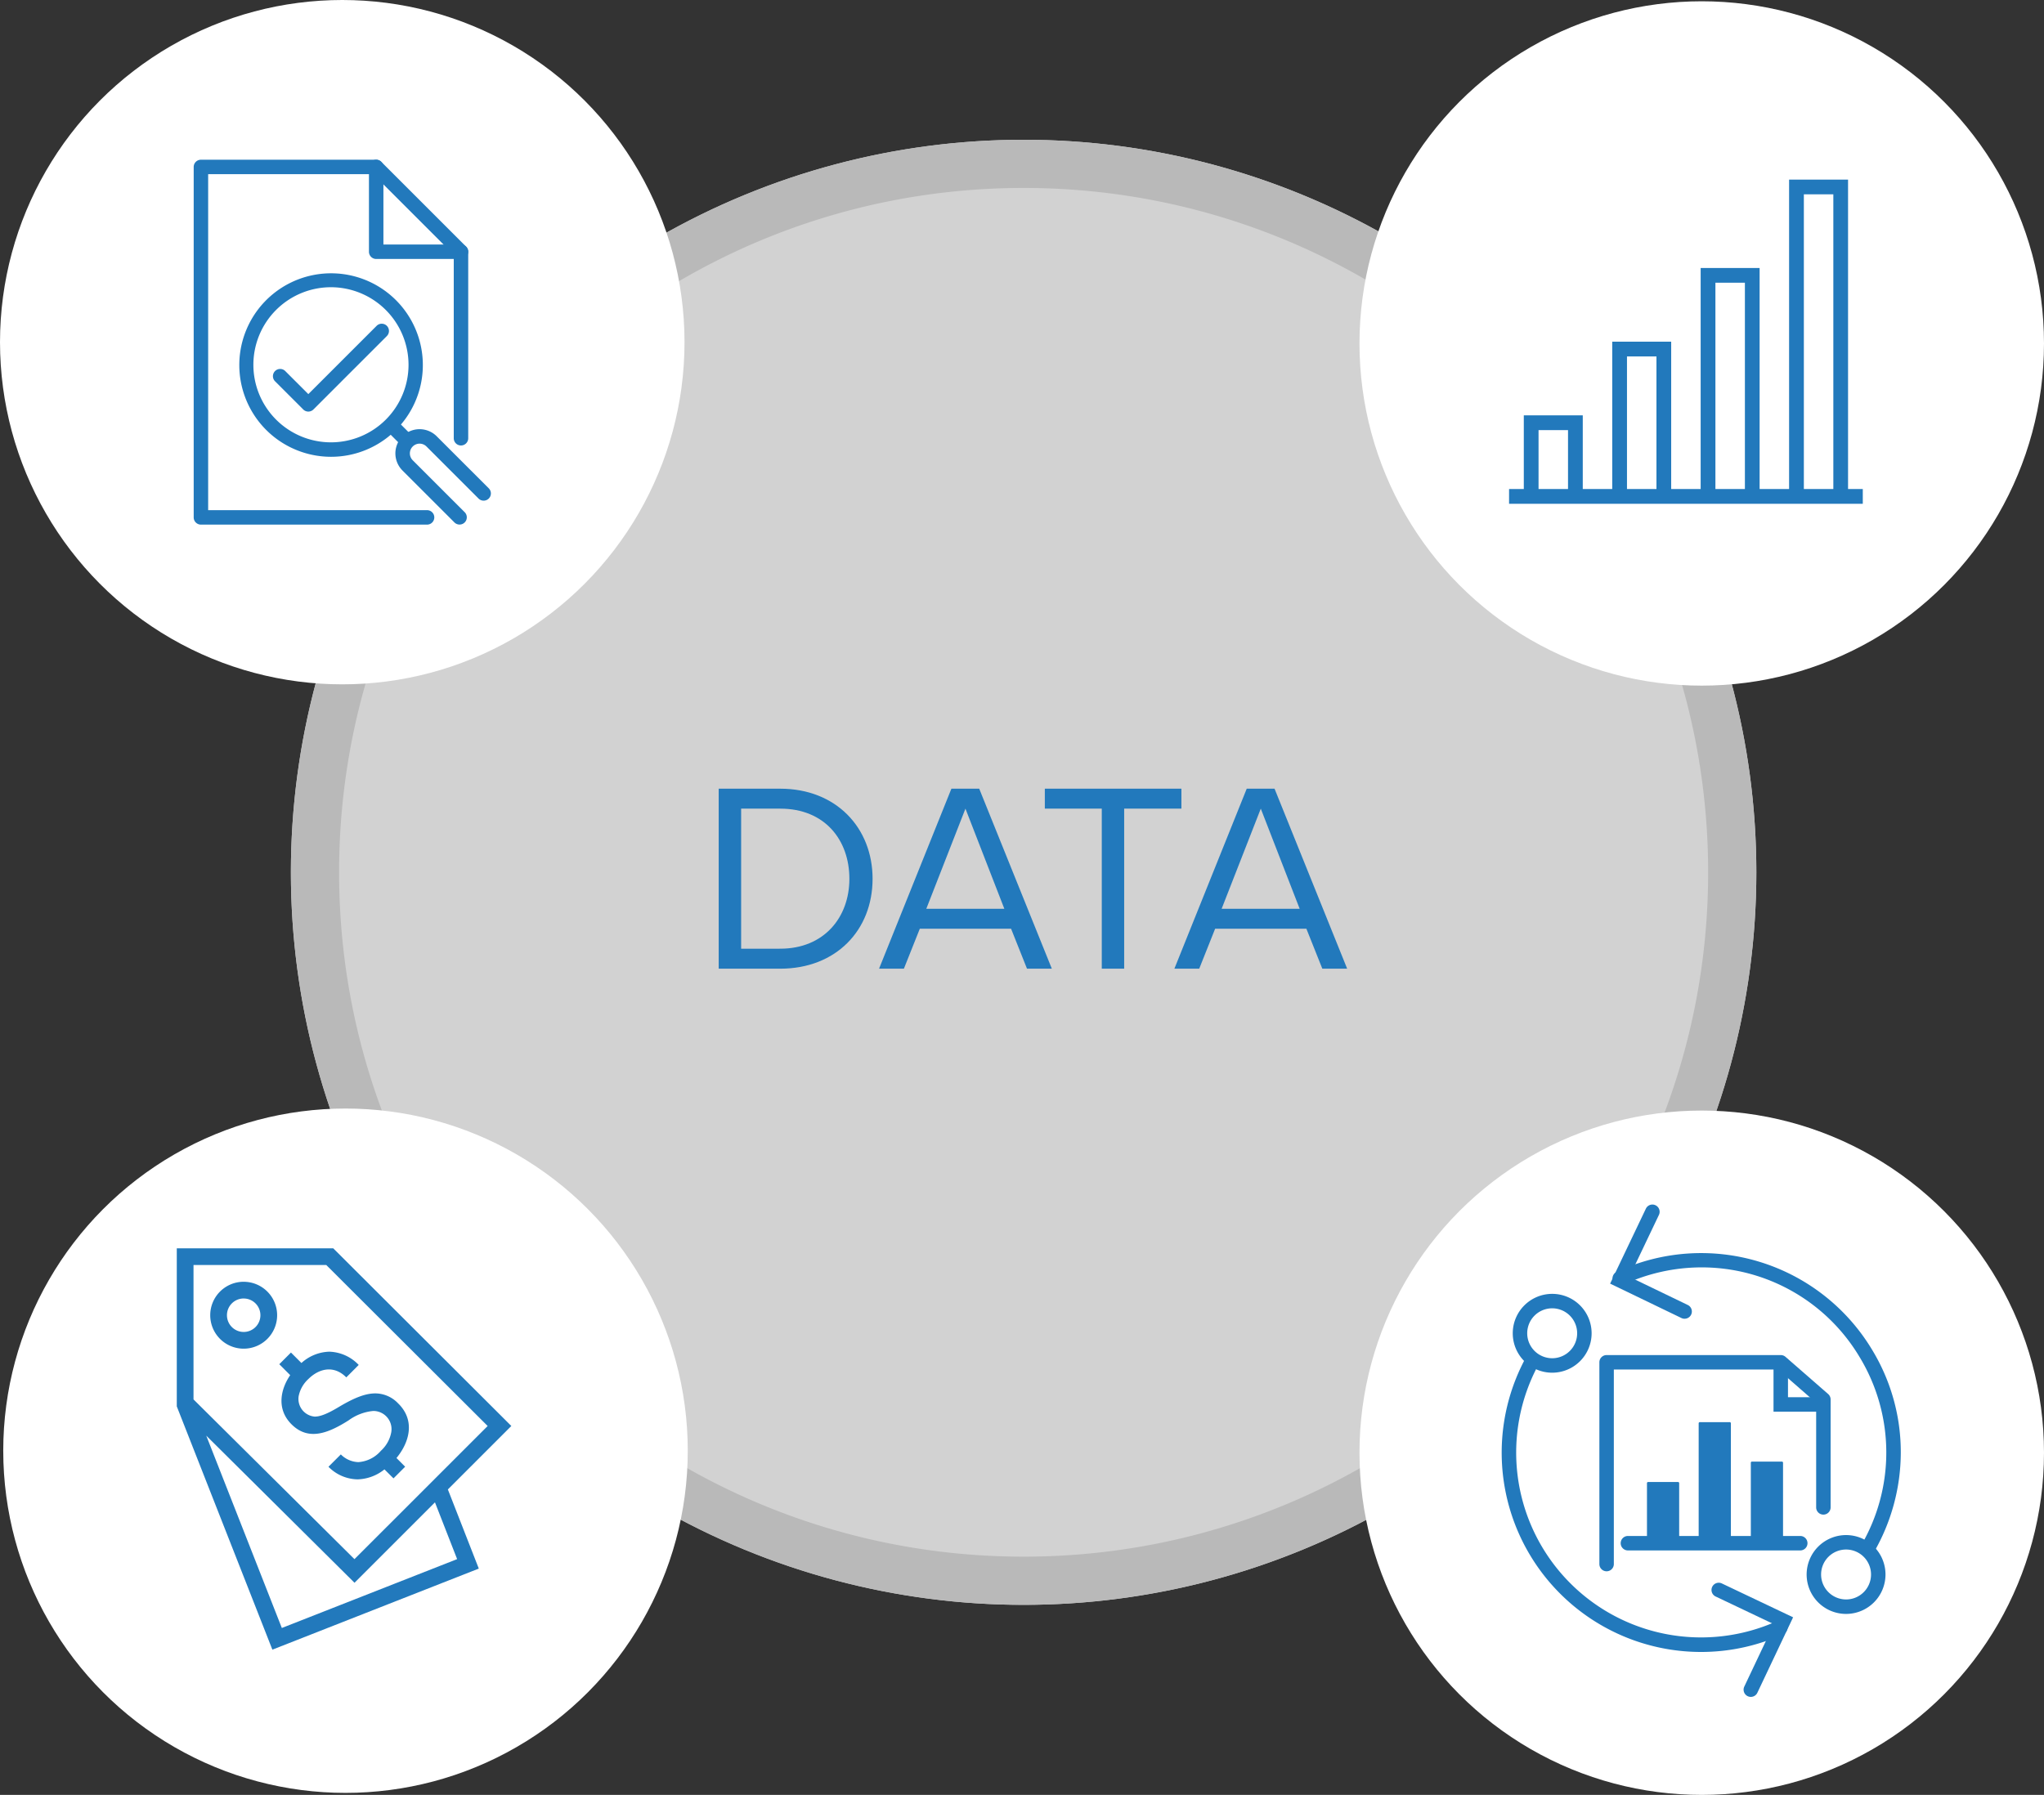 <svg xmlns="http://www.w3.org/2000/svg" width="424.018" height="372.438" viewBox="0 0 424.018 372.438"><rect x="0" y="0" width="424.018" height="372.438" fill="#333333" stroke="none"/><g transform="translate(-759 -1825)"><g opacity="0.78"><circle cx="152" cy="152" r="152" transform="translate(819.345 1854)" fill="#fff"/><path d="M152,10C73.7,10,10,73.7,10,152S73.7,294,152,294s142-63.7,142-142S230.3,10,152,10m0-10A152,152,0,1,1,0,152,152,152,0,0,1,152,0Z" transform="translate(819.345 1854)" fill="#dfdfdf"/></g><circle cx="71" cy="71" r="71" transform="translate(759.673 2055.019)" fill="#fff"/><circle cx="71" cy="71" r="71" transform="translate(759 1825)" fill="#fff"/><circle cx="71" cy="71" r="71" transform="translate(1041.018 1825.266)" fill="#fff"/><circle cx="71" cy="71" r="71" transform="translate(1041.018 2055.438)" fill="#fff"/><g transform="translate(1072.018 2076.438)"><path d="M41.329,94.786a41.356,41.356,0,0,1-36.352-61.1,1.5,1.5,0,1,1,2.636,1.432A38.352,38.352,0,0,0,57.135,88.355a1.5,1.5,0,1,1,1.245,2.73A41.081,41.081,0,0,1,41.329,94.786Z" transform="translate(-1.459 -3.447)" fill="#2279bc"/><path d="M77.266,73.631a1.5,1.5,0,0,1-1.3-2.254A38.2,38.2,0,0,0,75.7,32.359l-.006-.01a38.126,38.126,0,0,0-32.82-18.674,38.569,38.569,0,0,0-16.343,3.648,1.5,1.5,0,1,1-1.269-2.719A41.37,41.37,0,0,1,78.272,30.811,40.908,40.908,0,0,1,84.2,52.143a41.6,41.6,0,0,1-5.636,20.741A1.5,1.5,0,0,1,77.266,73.631Z" transform="translate(-2.907 -2.134)" fill="#2279bc"/><path d="M6.68-1.5A8.18,8.18,0,1,1-1.5,6.68,8.189,8.189,0,0,1,6.68-1.5Zm0,13.36A5.18,5.18,0,1,0,1.5,6.68,5.186,5.186,0,0,0,6.68,11.859Z" transform="translate(2.295 18.533)" fill="#2279bc"/><path d="M39.352,23.7a1.494,1.494,0,0,1-.651-.149l-14.8-7.14L31.32.854a1.5,1.5,0,0,1,2.708,1.291L27.9,15l12.109,5.843a1.5,1.5,0,0,1-.653,2.851Z" transform="translate(-2.907 -1.5)" fill="#2279bc"/><path transform="translate(-2.735 -7.053)" fill="#fff"/><path d="M23,78.066a1.5,1.5,0,0,1-1.5-1.5V34.7A1.5,1.5,0,0,1,23,33.2H59.127a1.5,1.5,0,0,1,.986.37l8.844,7.715a1.5,1.5,0,0,1,.514,1.13V64.806a1.5,1.5,0,0,1-3,0V43.1l-7.906-6.9H24.5V76.566A1.5,1.5,0,0,1,23,78.066Z" transform="translate(-2.735 -3.466)" fill="#2279bc"/><path d="M38.3,73.707H32.182a.249.249,0,0,1-.282-.282V61.382a.249.249,0,0,1,.282-.282H38.3a.249.249,0,0,1,.282.282V73.425A.424.424,0,0,1,38.3,73.707Z" transform="translate(-3.262 -5.028)" fill="#2279bc"/><path d="M35.751,1.5H0A1.5,1.5,0,0,1-1.5,0,1.5,1.5,0,0,1,0-1.5H35.751a1.5,1.5,0,0,1,1.5,1.5A1.5,1.5,0,0,1,35.751,1.5Z" transform="translate(24.686 68.772)" fill="#2279bc"/><path d="M6.68-1.5A8.18,8.18,0,1,1-1.5,6.68,8.189,8.189,0,0,1,6.68-1.5Zm0,13.36A5.18,5.18,0,1,0,1.5,6.68,5.186,5.186,0,0,0,6.68,11.859Z" transform="translate(63.259 68.585)" fill="#2279bc"/><path d="M54.379,107.1a1.5,1.5,0,0,1-1.355-2.142l6.133-12.947-12.1-5.754a1.5,1.5,0,0,1,1.288-2.709L63.15,90.586,55.735,106.24A1.5,1.5,0,0,1,54.379,107.1Z" transform="translate(-4.197 -6.437)" fill="#2279bc"/><path d="M70.238,45H59.9V34.1h3V42h7.338Z" transform="translate(-5.01 -3.519)" fill="#2279bc"/><path d="M61.2,73.44H55.082a.249.249,0,0,1-.282-.282V56.882a.249.249,0,0,1,.282-.282H61.2a.249.249,0,0,1,.282.282V73.064C61.48,73.252,61.386,73.44,61.2,73.44Z" transform="translate(-4.617 -4.761)" fill="#2279bc"/><path d="M49.7,72.926H43.582a.249.249,0,0,1-.282-.282V48.182a.249.249,0,0,1,.282-.282H49.7a.249.249,0,0,1,.282.282V72.643A.3.3,0,0,1,49.7,72.926Z" transform="translate(-3.936 -4.247)" fill="#2279bc"/></g><path d="M12.748,52H25.516c11.592,0,19.152-8.008,19.152-18.648,0-10.584-7.56-18.7-19.152-18.7H12.748ZM17.4,47.856V18.792h8.12c9.24,0,14.336,6.5,14.336,14.56,0,8.008-5.264,14.5-14.336,14.5ZM76.7,52h5.152L66.788,14.648H61.02L46.012,52h5.152l3.3-8.288H73.4ZM63.932,18.792,72,39.568H55.812ZM92.212,52H96.86V18.792h11.872V14.648H80.4v4.144H92.212Zm45.752,0h5.152L128.052,14.648h-5.768L107.276,52h5.152l3.3-8.288H134.66ZM125.2,18.792l8.064,20.776H117.076Z" transform="translate(895.345 1974)" fill="#2279bc"/><path d="M2,32.8V0H34.452L71.4,36.869,58.235,50.034l6.416,16.424L21.831,83.28Zm6.111,6.066L23.792,78.783,60.157,64.494l-4.6-11.781L38.869,69.4,8.111,38.868ZM5.47,3.47V31.355L38.858,64.5,66.49,36.872,33.015,3.47H5.47ZM47.978,32.247A6.559,6.559,0,0,0,43.2,30.106c-2.006,0-4.258.836-7.533,2.786-2.367,1.426-3.879,2.03-5.052,2.03a3.68,3.68,0,0,1-3.335-4.23,6.543,6.543,0,0,1,1.985-3.536c2.262-2.262,5.358-2.943,7.9-.371L39.74,24.2a8.776,8.776,0,0,0-6.111-2.748A8.993,8.993,0,0,0,27.858,23.8l-2.172-2.172-2.422,2.426L25.53,26.32c-1.974,2.866-2.922,7.013.264,10.191,3.508,3.508,7.592,1.877,11.843-.805a10.239,10.239,0,0,1,5.118-1.954A3.773,3.773,0,0,1,46.5,38.118a6.851,6.851,0,0,1-2.155,3.893,6.787,6.787,0,0,1-4.674,2.356,5.363,5.363,0,0,1-3.64-1.6l-2.564,2.564a8.668,8.668,0,0,0,6.02,2.613,9.266,9.266,0,0,0,5.594-2.072l1.874,1.867,2.419-2.419-1.8-1.808c2.578-3.109,4.015-7.665.413-11.267Zm-32.1-25.3a6.94,6.94,0,1,1-6.94,6.94A6.943,6.943,0,0,1,15.88,6.943Zm0,3.47a3.47,3.47,0,1,1-3.47,3.47A3.471,3.471,0,0,1,15.88,10.413Z" transform="translate(793.673 2084.019)" fill="#2279bc" fill-rule="evenodd"/><path d="M0,65.209H3.058V49.921h12.23V65.209H21.4V34.633h12.23V65.209h6.115V19.345h12.23V65.209h6.115V1h12.23V65.209h3.058v3.058H0Zm12.23-12.23H6.115v12.23H12.23ZM30.576,37.691H24.461V65.209h6.115ZM48.921,22.4H42.806V65.209h6.115ZM67.267,4.058H61.152V65.209h6.115Z" transform="translate(1072.049 1861.266)" fill="#2279bc" fill-rule="evenodd"/><g transform="translate(671.681 1738.643)"><g transform="translate(138.382 144.456)"><path d="M154.592,177.684a19.037,19.037,0,1,1,7.432-1.5A18.973,18.973,0,0,1,154.592,177.684Zm0-35.184a16.092,16.092,0,1,0,16.092,16.092A16.11,16.11,0,0,0,154.592,142.5Z" transform="translate(-137 -141)" fill="#2279bc"/><path d="M176.488,186.964a1.5,1.5,0,0,1-1.061-.439l-10.78-10.78a5.018,5.018,0,1,1,7.1-7.1l10.782,10.78a1.5,1.5,0,1,1-2.121,2.121l-10.782-10.78a2.018,2.018,0,1,0-2.853,2.855l10.78,10.78a1.5,1.5,0,0,1-1.061,2.561Z" transform="translate(-132.218 -136.218)" fill="#2279bc"/><path d="M165.346,170.846a1.5,1.5,0,0,1-1.061-.439l-2.346-2.346a1.5,1.5,0,0,1,2.121-2.121l2.346,2.346a1.5,1.5,0,0,1-1.061,2.561Z" transform="translate(-132.507 -136.507)" fill="#2279bc"/></g><g transform="translate(129 121)"><path d="M175.912,195.214H129a1.5,1.5,0,0,1-1.5-1.5V121a1.5,1.5,0,0,1,1.5-1.5h36.357a1.5,1.5,0,0,1,1.061.439l17.592,17.592a1.5,1.5,0,0,1,.439,1.061v38.7a1.5,1.5,0,0,1-3,0V139.213L164.736,122.5H130.5v69.714h45.412a1.5,1.5,0,1,1,0,3Z" transform="translate(-129 -121)" fill="#2279bc"/><path d="M177.592,140.092H160a1.5,1.5,0,0,1-1.5-1.5V121a1.5,1.5,0,0,1,3,0v16.092h16.092a1.5,1.5,0,0,1,0,3Z" transform="translate(-123.643 -121)" fill="#2279bc"/></g><path d="M148.864,166.747a1.5,1.5,0,0,1-1.061-.439l-5.864-5.864a1.5,1.5,0,0,1,2.121-2.121l4.8,4.8,14.186-14.186a1.5,1.5,0,0,1,2.121,2.121l-15.247,15.247A1.5,1.5,0,0,1,148.864,166.747Z" transform="translate(2.419 5.011)" fill="#2279bc"/></g></g></svg>